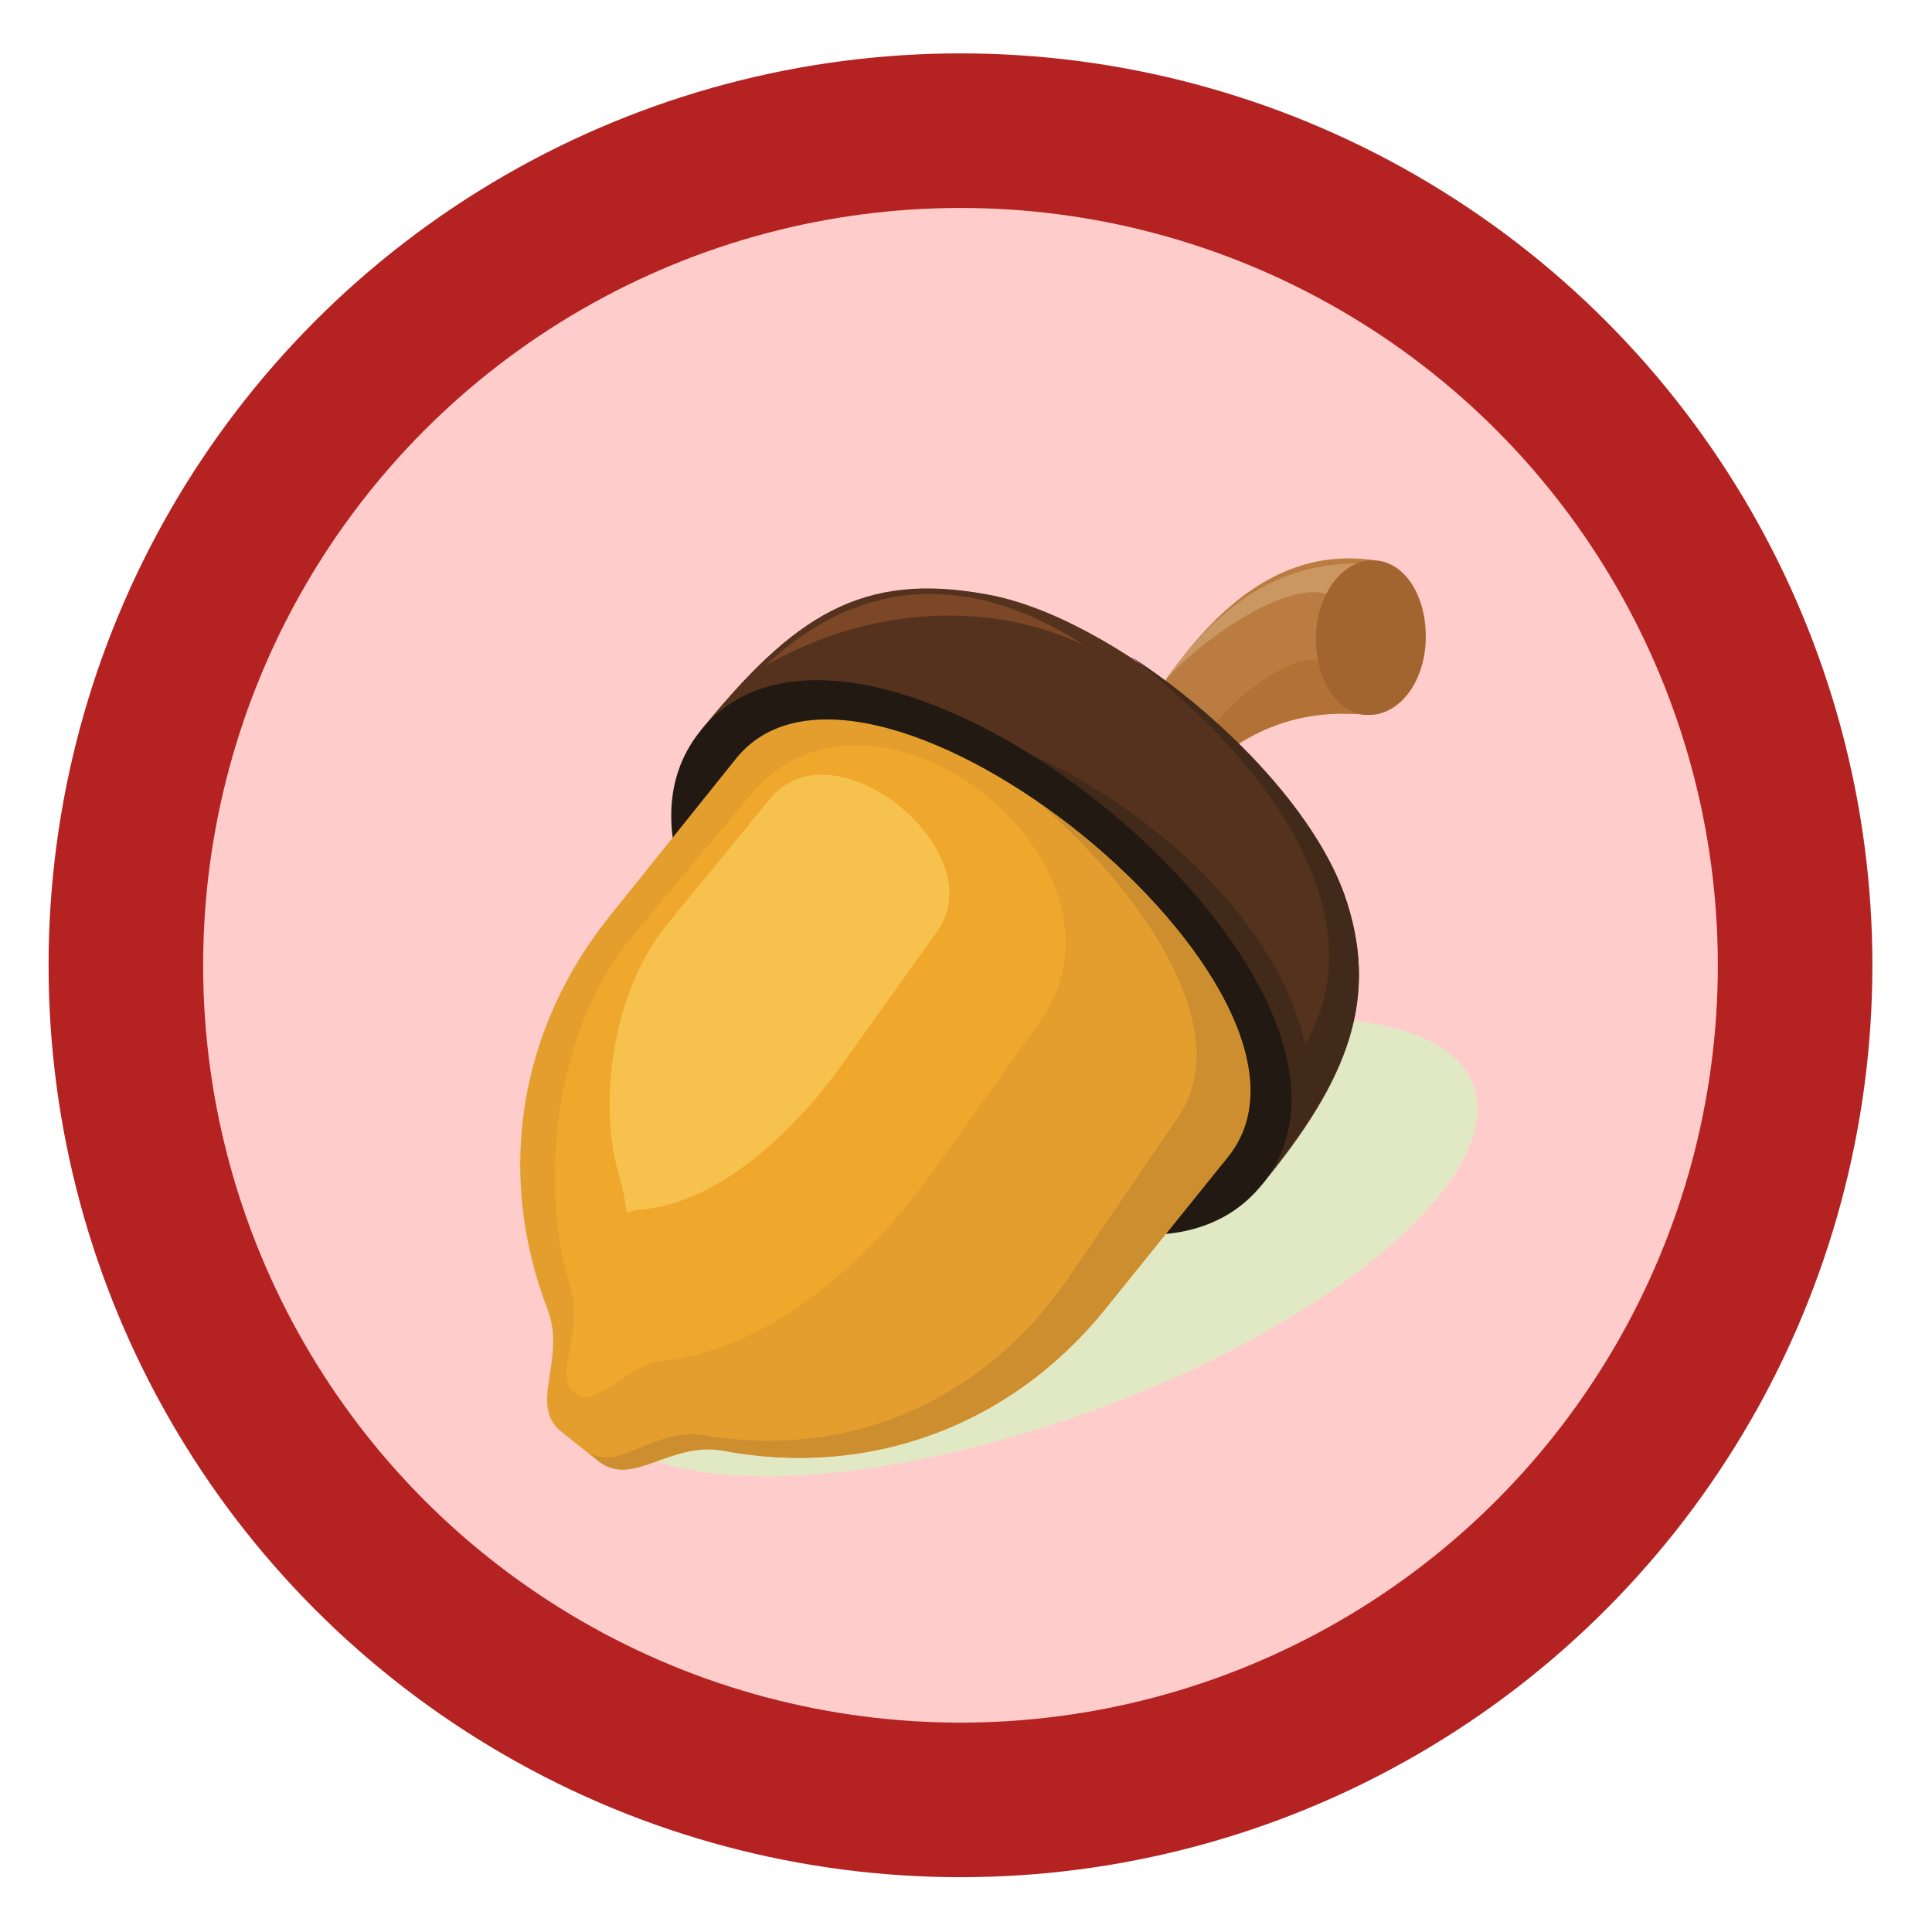 <?xml version="1.0" encoding="UTF-8" standalone="no"?>
<!-- Generator: Adobe Illustrator 22.0.1, SVG Export Plug-In . SVG Version: 6.00 Build 0)  -->

<svg
   version="1.1"
   id="Layer_1"
   x="0px"
   y="0px"
   viewBox="0 0 125 125"
   xml:space="preserve"
   sodipodi:docname="zalud_c.svg"
   inkscape:version="1.2 (dc2aedaf03, 2022-05-15)"
   width="125"
   height="125"
   xmlns:inkscape="http://www.inkscape.org/namespaces/inkscape"
   xmlns:sodipodi="http://sodipodi.sourceforge.net/DTD/sodipodi-0.dtd"
   xmlns:xlink="http://www.w3.org/1999/xlink"
   xmlns="http://www.w3.org/2000/svg"
   xmlns:svg="http://www.w3.org/2000/svg"><defs
   id="defs23081"><clipPath
     id="SVGID_5_-4">
			<use
   xlink:href="#SVGID_4_-8"
   style="overflow:visible"
   id="use26799" />
		</clipPath><rect
     id="SVGID_4_-8"
     x="570"
     y="330.9"
     width="68.3"
     height="67" /><clipPath
     id="SVGID_5_-1">
			<use
   xlink:href="#SVGID_4_-6"
   style="overflow:visible"
   id="use26799-8" />
		</clipPath><rect
     id="SVGID_4_-6"
     x="570"
     y="330.9"
     width="68.3"
     height="67" /></defs><sodipodi:namedview
   id="namedview23079"
   pagecolor="#ffffff"
   bordercolor="#000000"
   borderopacity="0.25"
   inkscape:showpageshadow="2"
   inkscape:pageopacity="0.0"
   inkscape:pagecheckerboard="0"
   inkscape:deskcolor="#d1d1d1"
   showgrid="false"
   inkscape:zoom="0.5689326"
   inkscape:cx="117.76439"
   inkscape:cy="255.74207"
   inkscape:window-width="1920"
   inkscape:window-height="991"
   inkscape:window-x="-9"
   inkscape:window-y="-9"
   inkscape:window-maximized="1"
   inkscape:current-layer="Layer_1" />
<style
   type="text/css"
   id="style22379">
	.st0{fill:none;stroke:#22B573;stroke-width:10;stroke-miterlimit:10;}
	.st1{fill:#FFFFFF;stroke:#22B573;stroke-width:10;stroke-miterlimit:10;}
	.st2{fill:#22B573;stroke:#22B573;stroke-miterlimit:10;}
	.st3{fill:#29ABE2;}
	.st4{fill:#FFFFFF;}
	.st5{fill:#DC1419;}
	.st6{fill:none;stroke:#7FFF00;stroke-width:29.6;stroke-linecap:round;stroke-linejoin:round;}
	.st7{fill:#DAA520;stroke:#B8860B;stroke-width:29.6;stroke-linecap:round;stroke-linejoin:round;}
	.st8{fill:#FAF0E6;stroke:#B8860B;stroke-width:29.6;stroke-linecap:round;stroke-linejoin:round;}
	.st9{fill:#FAF0E6;stroke:#FFE4C4;stroke-width:29.6;stroke-linecap:round;stroke-linejoin:round;}
	.st10{fill:url(#imagebot_86_2_);}
	.st11{fill:url(#imagebot_84_2_);}
	.st12{fill:url(#imagebot_82_2_);}
	.st13{fill:url(#imagebot_80_2_);}
	.st14{fill:url(#imagebot_78_2_);}
	.st15{fill:url(#imagebot_76_2_);}
	.st16{fill:url(#imagebot_74_2_);}
	.st17{fill:url(#imagebot_72_2_);}
	.st18{fill:url(#imagebot_70_2_);}
	.st19{fill:url(#imagebot_68_2_);}
	.st20{fill:url(#imagebot_66_2_);}
	.st21{fill:url(#imagebot_64_2_);}
	.st22{fill:url(#imagebot_62_2_);}
	.st23{fill:url(#imagebot_60_2_);}
	.st24{opacity:0.476;fill:#FFFFFF;}
	.st25{opacity:0.889;fill:#FFFFFF;}
	.st26{opacity:0.495;fill:#FFFFFF;}
	.st27{fill:#E1E9C4;}
	.st28{fill:#BA7C40;}
	.st29{fill:#B27236;}
	.st30{fill:#54321D;}
	.st31{fill:#412A1A;}
	.st32{fill:#211912;}
	.st33{fill:#E49E2E;}
	.st34{fill:#CD8E30;}
	.st35{fill:#EFA72C;}
	.st36{fill:#F7C14E;}
	.st37{fill:#7C4726;}
	.st38{fill:#CA9661;}
	.st39{fill:#A36530;}
	.st40{stroke:#000000;stroke-width:3.600000e-02;stroke-miterlimit:10;}
	.st41{fill:#FF6666;stroke:#000000;stroke-width:3.600000e-02;stroke-miterlimit:10;}
	.st42{fill:#C2FF80;stroke:#000000;stroke-width:3.600000e-02;stroke-miterlimit:10;}
	.st43{fill:#408000;stroke:#000000;stroke-width:3.600000e-02;stroke-miterlimit:10;}
	.st44{fill:url(#SVGID_1_);}
	.st45{clip-path:url(#SVGID_3_);}
	.st46{fill:#1A1919;}
	.st47{fill:#CFCDB2;}
	.st48{fill:#FF8000;stroke:#000000;stroke-width:3.600000e-02;stroke-miterlimit:10;}
	.st49{fill:#D40000;}
	.st50{clip-path:url(#SVGID_5_);}
	.st51{fill-opacity:0;}
	.st52{fill:#63F33A;}
	.st53{fill:#51C52F;}
	.st54{fill:none;stroke:#51C52F;stroke-width:24;stroke-linejoin:round;stroke-miterlimit:10;}
	.st55{fill:#D49D67;}
	.st56{fill:#DABA58;}
	.st57{fill:#EBEB87;}
	.st58{fill:#AB511F;}
	.st59{fill:#AFB6C5;}
	.st60{fill:#CACED9;}
	.st61{fill:#818EA1;}
	.st62{fill:#D3D7E0;}
	.st63{fill:#95A2B8;}
	.st64{fill:#5B677A;}
	.st65{fill:#99A1B5;}
	.st66{fill:#404040;}
	.st67{fill:#4D4D4D;}
	.st68{fill:#A54122;}
	.st69{fill:#D7E0E5;}
	.st70{fill:#1B1B1B;}
	.st71{fill:#E3856E;}
	.st72{fill:none;stroke:#FFFFFF;stroke-miterlimit:10;}
</style>



























<g
   id="g22693"
   transform="translate(-518.515,-100.188)">
	
</g>







<g
   id="g23048">
</g>
<g
   id="g23050">
</g>
<g
   id="g23052">
</g>
<g
   id="g23054">
</g>
<g
   id="g23056">
</g>
<g
   id="g23058">
</g>
<g
   id="g23060">
</g>
<g
   id="g23062">
</g>
<g
   id="g23064">
</g>
<g
   id="g23066">
</g>
<g
   id="g23068">
</g>
<g
   id="g23070">
</g>
<g
   id="g23072">
</g>
<g
   id="g23074">
</g>
<g
   id="g23076">
</g>
<circle
   class="st1"
   cx="62.143"
   cy="62.454"
   r="54"
   id="circle26384"
   style="fill:#ffcccc;stroke:#b52222;stroke-width:10;stroke-miterlimit:10;fill-opacity:1;stroke-opacity:1" /><g
   id="g26640"
   transform="translate(-776.157,-48.446)">
	<g
   id="Layer_1_2_-1">
		<path
   class="st27"
   d="m 846.9,139.7 c 15.7,-5.7 26.7,-15.2 24.6,-21 -2.1,-5.8 -16.6,-5.9 -32.3,-0.1 -15.7,5.7 -26.7,15.2 -24.6,21 2.1,5.8 16.6,5.8 32.3,0.1"
   id="path26613"
   style="fill:#e1e9c4" />
		<path
   class="st28"
   d="m 865.1,84.7 c -7.3,-1.1 -12.7,5 -17.3,14.3 1,0.9 1.9,1.9 2.9,2.8 3.5,-4.1 7.3,-7.8 14,-7.1 0.1,-3.3 0.2,-6.7 0.4,-10"
   id="path26615"
   style="fill:#ba7c40" />
		<path
   class="st29"
   d="m 855.3,97.2 c 2.5,-1.8 5.4,-2.9 9.3,-2.5 l 0.1,-1.8 -1.4,-2.1 c -0.6,0.1 -1.3,0.3 -1.9,0.4 -1.8,-0.5 -6.2,2.9 -7,4.8 l 0.9,1.2"
   id="path26617"
   style="fill:#b27236" />
		<path
   class="st30"
   d="m 821.5,95.7 c 6,-7.4 10.4,-10.3 18.5,-8.8 8,1.4 20.1,11.1 23.1,19.4 2.4,6.7 0.3,12 -5.3,18.8 L 821.5,95.7"
   id="path26619"
   style="fill:#54321d" />
		<path
   class="st31"
   d="m 849.3,90.9 c 6,3.9 11.8,9.9 13.8,15.3 2.4,6.7 0.3,12 -5.3,18.8 l -8.9,-7.2 -5.7,-20.4 c 8,3.8 15.6,10.8 17.4,18.6 4.7,-8 -1.9,-17.9 -11.3,-25.1"
   id="path26621"
   style="fill:#412a1a" />
		<path
   class="st32"
   d="m 821.5,95.7 c 10.6,-13 46.9,16.4 36.3,29.4 v 0 c -10.5,13 -46.9,-16.4 -36.3,-29.4 v 0"
   id="path26623"
   style="fill:#211912" />
		<path
   class="st33"
   d="m 823.8,97.5 c 8.6,-10.6 40.4,15.2 31.8,25.8 l -7.9,9.8 c -6.1,7.6 -15.3,11 -24.8,9.2 -3.4,-0.6 -5.8,2.4 -8,0.7 l -2.4,-1.9 c -2.2,-1.7 0.3,-4.7 -0.9,-7.9 -3.4,-8.8 -1.9,-18.2 4.1,-25.6 l 8.1,-10.1"
   id="path26625"
   style="fill:#e49e2e" />
		<path
   class="st34"
   d="m 843.5,100.5 c 9.2,6.4 16.8,16.9 12.1,22.8 l -7.9,9.8 c -6.1,7.6 -15.3,11 -24.8,9.2 -3.4,-0.6 -5.8,2.4 -8,0.7 l -0.7,-0.6 c 2.1,1.3 4.2,-1.6 7.5,-1.1 9.4,1.6 18.1,-2.2 23.6,-10.2 l 7.1,-10.4 c 3.6,-5.3 -1.6,-13.8 -8.9,-20.2"
   id="path26627"
   style="fill:#cd8e30" />
		<path
   class="st35"
   d="m 824.7,99.9 c 8,-9.7 26,4.5 18.7,14.7 l -6.7,9.4 c -5.2,7.3 -11.7,11.9 -17.7,12.5 -2.2,0.2 -4,2.9 -5.4,2.2 -2,-1.1 0.5,-3.6 -0.6,-7.2 -1.7,-5.4 -1.5,-15.6 4,-22.4 l 7.7,-9.2"
   id="path26629"
   style="fill:#efa72c" />
		<path
   class="st36"
   d="m 816.7,126.9 c 0.3,-0.1 0.7,-0.2 1,-0.2 5.3,-0.5 10.2,-5.5 13.1,-9.6 l 6,-8.4 c 3.7,-5.2 -6.7,-13.6 -10.8,-8.6 l -6.8,8.3 c -3.3,4.1 -4.5,11.4 -2.9,16.4 0.2,0.7 0.3,1.4 0.4,2.1"
   id="path26631"
   style="fill:#f7c14e" />
		<path
   class="st37"
   d="m 825.7,91.5 c 7.1,-6.7 14.7,-5.2 20.6,-1.3 -5.8,-2.8 -13.6,-2.7 -20.6,1.3"
   id="path26633"
   style="fill:#7c4726" />
		<path
   class="st38"
   d="m 851.5,92.5 c 2.7,-3.7 6.4,-7.7 12.7,-7.6 0.6,0 -1,2 -1.7,2.3 -1.9,-1.7 -7.8,1.8 -11,5.3"
   id="path26635"
   style="fill:#ca9661" />
		<path
   class="st39"
   d="m 865.1,84.7 c 2,0.1 3.4,2.4 3.3,5.2 -0.1,2.8 -1.8,4.9 -3.8,4.8 -2,-0.1 -3.4,-2.4 -3.3,-5.2 0.1,-2.7 1.8,-4.9 3.8,-4.8"
   id="path26637"
   style="fill:#a36530" />
	</g>
</g></svg>
